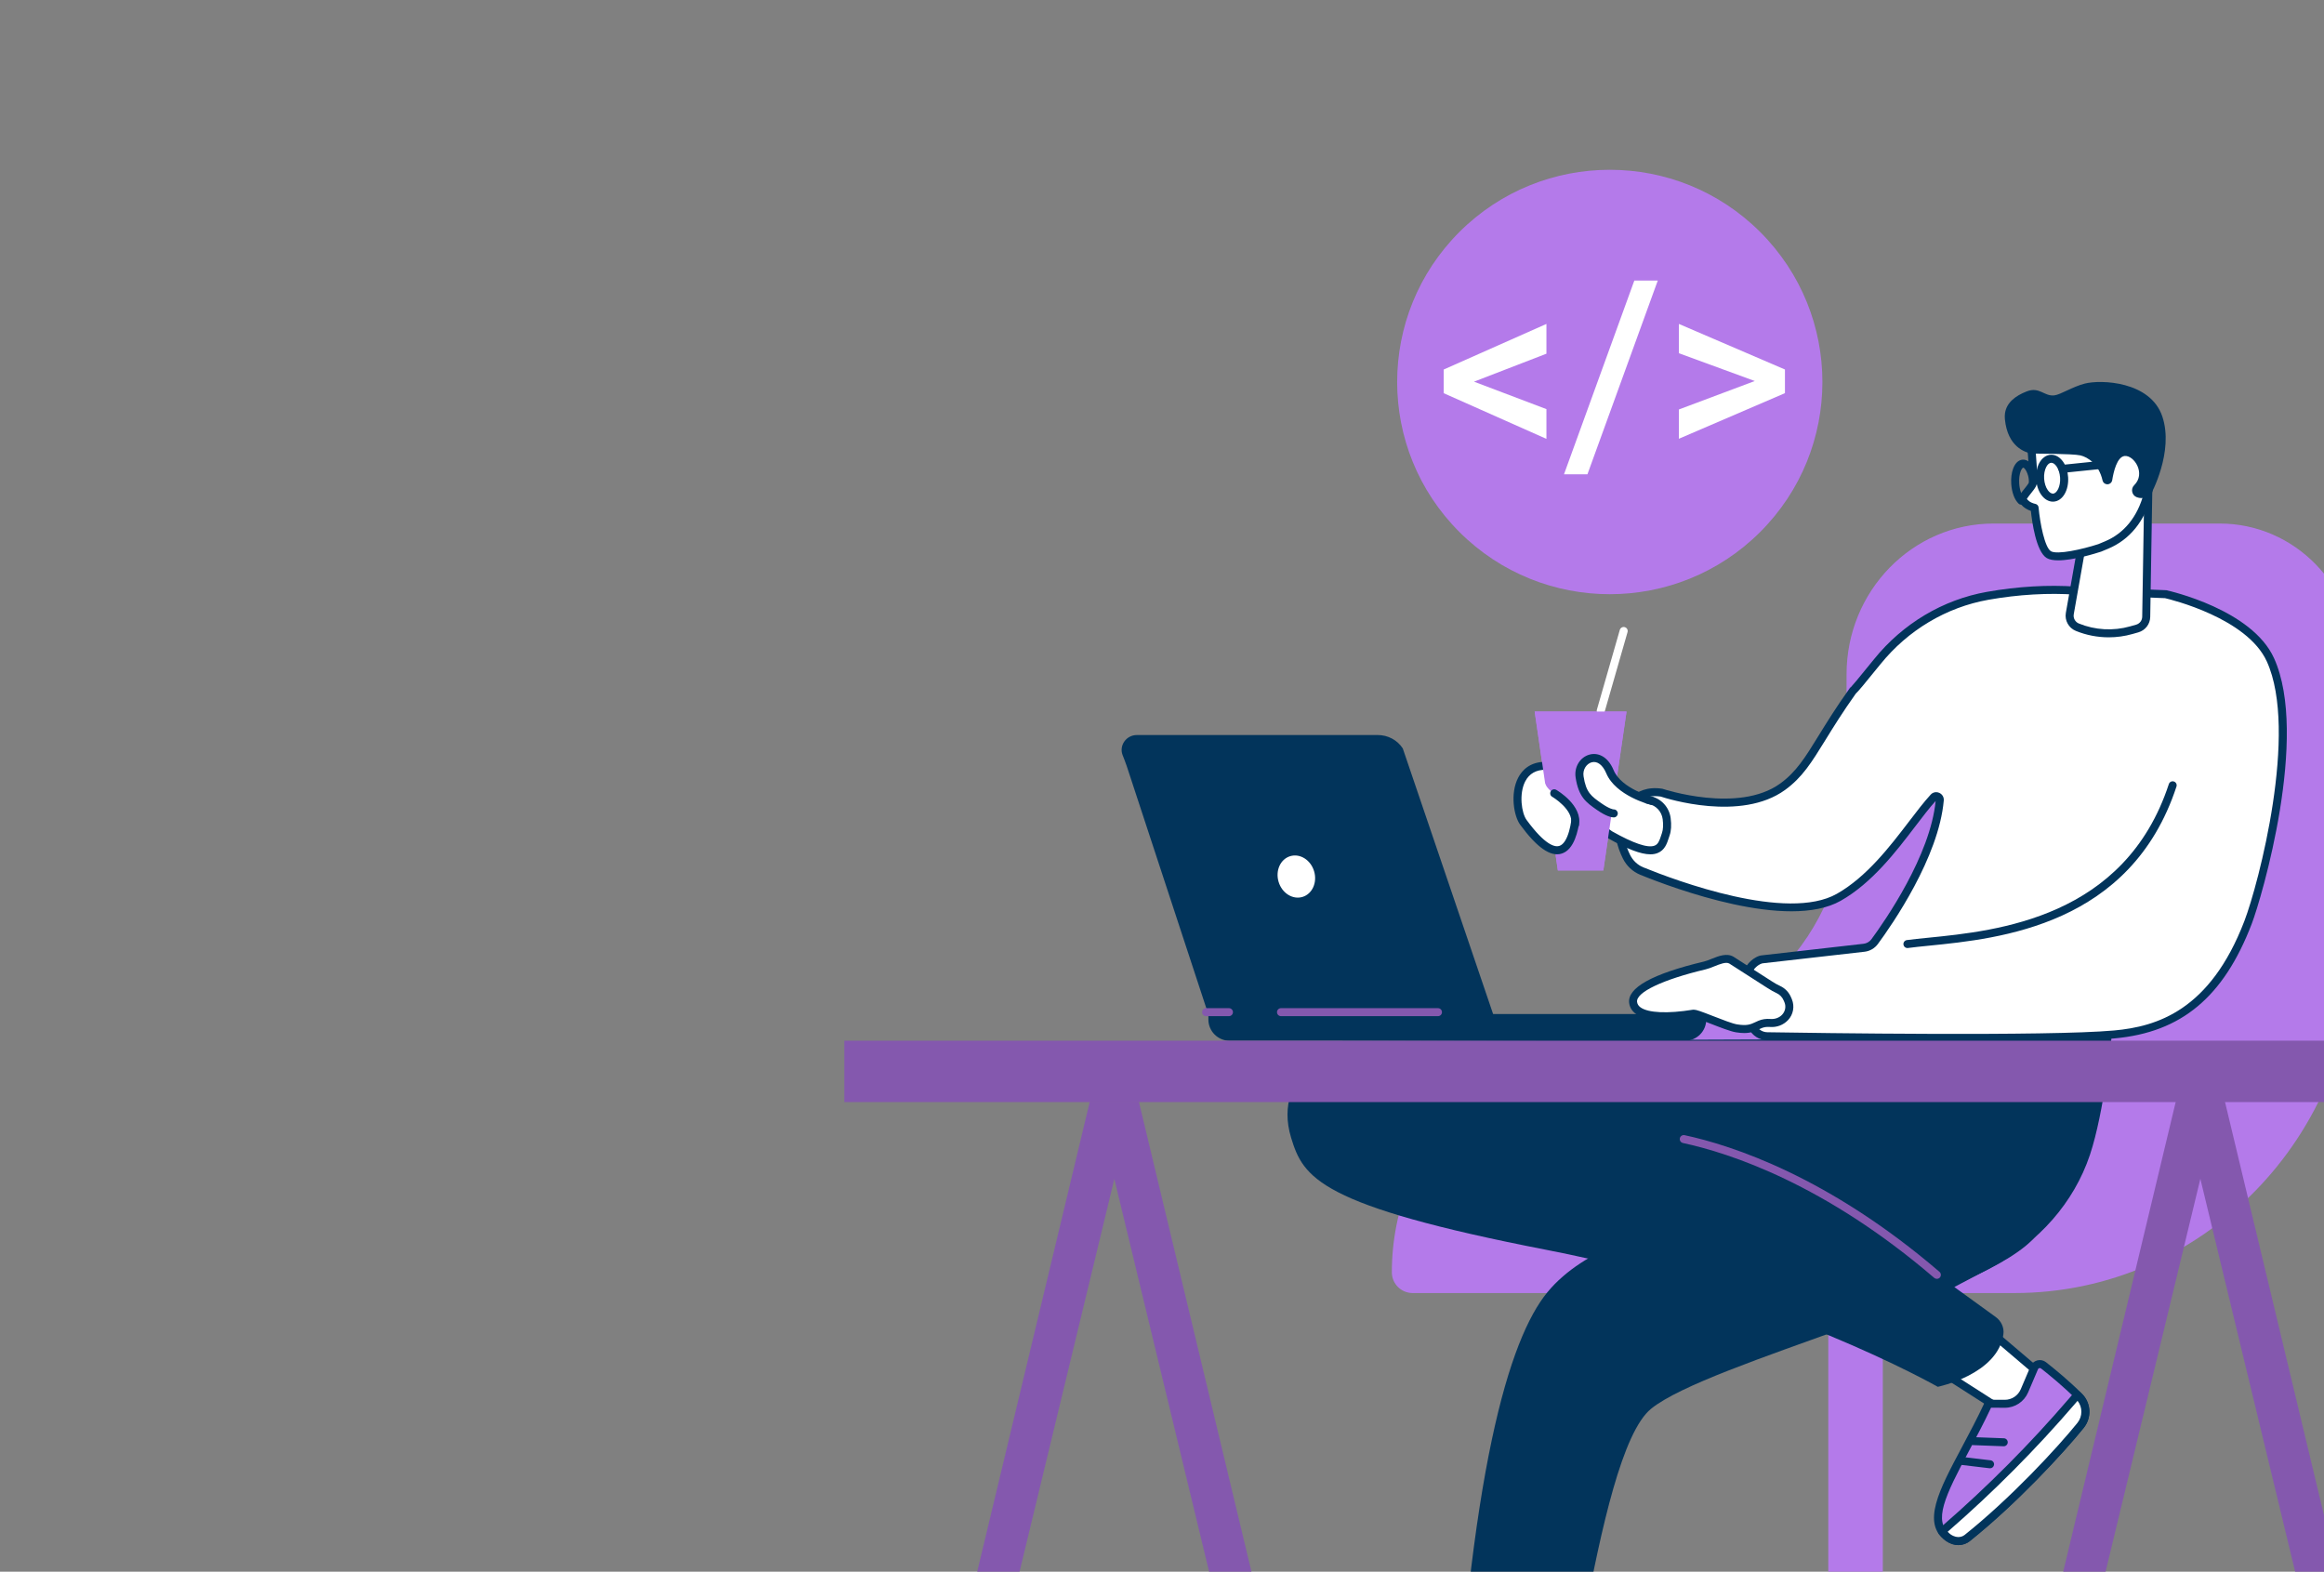 <svg width="278" height="188" viewBox="0 0 278 188" fill="none" xmlns="http://www.w3.org/2000/svg">
<rect x="0" y="0" width="278" height="188" fill="#808080" stroke="none"/>
<g clip-path="url(#clip0)">
<path d="M220.888 80.656V96.408C220.888 111.812 208.71 124.298 193.691 124.298C178.669 124.298 166.494 136.783 166.494 152.187C166.494 153.56 167.606 154.671 168.981 154.671H240.976C263.494 154.671 281.751 135.95 281.751 112.859V79.255C281.751 70.07 274.489 62.625 265.533 62.625H238.47C228.76 62.625 220.888 70.699 220.888 80.656Z" fill="#B47AEA"/>
<path d="M225.225 149.461H218.702V225.336H225.225V149.461Z" fill="#B47AEA"/>
<path d="M147.093 124.492H201.56C202.967 124.492 204.104 123.356 204.104 121.951V121.3H144.549V121.951C144.549 123.353 145.687 124.492 147.093 124.492Z" fill="#02345B"/>
<path d="M144.549 121.354H178.627L167.802 89.522C167.153 88.526 166.024 87.922 164.813 87.922H136.005C134.698 87.922 133.857 89.19 134.282 90.307C134.452 90.751 134.634 91.192 134.784 91.645L144.549 121.354Z" fill="#02345B"/>
<path d="M157.193 104.21C157.599 105.558 156.979 106.934 155.806 107.288C154.633 107.642 153.355 106.838 152.949 105.491C152.543 104.143 153.163 102.767 154.336 102.413C155.509 102.059 156.787 102.863 157.193 104.21Z" fill="white"/>
<path d="M172.011 121.552H153.236C152.971 121.552 152.757 121.338 152.757 121.073C152.757 120.808 152.971 120.594 153.236 120.594H172.011C172.276 120.594 172.49 120.808 172.49 121.073C172.49 121.338 172.276 121.552 172.011 121.552Z" fill="#8458AE"/>
<path d="M147.007 121.552H144.274C144.009 121.552 143.795 121.338 143.795 121.073C143.795 120.808 144.009 120.594 144.274 120.594H147.007C147.272 120.594 147.486 120.808 147.486 121.073C147.486 121.338 147.269 121.552 147.007 121.552Z" fill="#8458AE"/>
<path d="M238.324 159.495L245.397 165.516L240.976 169.65L232.641 164.312L238.324 159.495Z" fill="white"/>
<path d="M240.976 170.129C240.887 170.129 240.797 170.103 240.717 170.052L232.385 164.714C232.257 164.631 232.174 164.494 232.164 164.344C232.155 164.194 232.215 164.044 232.334 163.948L238.017 159.131C238.196 158.981 238.458 158.981 238.637 159.131L245.713 165.152C245.819 165.241 245.879 165.369 245.883 165.506C245.886 165.643 245.831 165.774 245.732 165.867L241.309 170.001C241.213 170.084 241.095 170.129 240.976 170.129ZM233.446 164.258L240.922 169.047L244.681 165.535L238.323 160.124L233.446 164.258Z" fill="#02345B"/>
<path d="M244.444 163.316C245.442 164.098 247.26 165.583 248.724 167.074C249.641 168.009 249.696 169.49 248.874 170.509C246.544 173.395 240.881 179.537 235.303 183.987C234.923 184.291 234.056 184.632 233.04 183.92C229.563 181.481 234.261 175.661 237.863 167.901L239.797 167.91C240.826 167.917 241.756 167.304 242.159 166.359L243.338 163.594C243.53 163.166 244.074 163.022 244.444 163.316Z" fill="#B47AEA"/>
<path d="M234.261 184.821C233.801 184.821 233.289 184.68 232.768 184.316C229.815 182.244 231.963 178.219 234.68 173.12C235.549 171.486 236.537 169.634 237.432 167.706L237.563 167.428L239.807 167.441C239.81 167.441 239.813 167.441 239.816 167.441C240.65 167.441 241.398 166.946 241.724 166.18L242.904 163.415C243.051 163.07 243.345 162.818 243.709 162.726C244.07 162.633 244.451 162.713 244.745 162.943C245.72 163.709 247.58 165.222 249.073 166.742C250.156 167.846 250.236 169.596 249.251 170.812C246.822 173.819 241.187 179.914 235.607 184.364C235.281 184.62 234.808 184.821 234.261 184.821ZM238.173 168.383C237.301 170.234 236.361 172 235.527 173.567C232.676 178.918 231.167 182.018 233.321 183.531C234.229 184.166 234.884 183.713 235.009 183.614C240.529 179.208 246.103 173.184 248.504 170.209C249.181 169.369 249.13 168.166 248.385 167.409C246.931 165.928 245.109 164.443 244.15 163.693C244.07 163.632 243.987 163.639 243.946 163.651C243.904 163.661 243.824 163.696 243.786 163.789L242.607 166.553C242.127 167.674 241.034 168.395 239.816 168.395C239.81 168.395 239.807 168.395 239.8 168.395L238.173 168.383Z" fill="#02345B"/>
<path d="M248.504 166.85C248.504 166.85 248.654 167 248.724 167.074C249.641 168.009 249.696 169.49 248.874 170.509C246.544 173.395 240.881 179.537 235.303 183.987C234.923 184.291 234.057 184.632 233.04 183.92C232.73 183.703 232.299 183.186 232.299 183.186L232.679 182.854C238.109 178.142 243.185 173.04 247.868 167.584L248.504 166.85Z" fill="white"/>
<path d="M234.261 184.821C233.801 184.821 233.29 184.68 232.769 184.316C232.417 184.07 231.982 183.556 231.934 183.499C231.768 183.298 231.791 183.001 231.989 182.832L232.369 182.5C237.761 177.82 242.856 172.699 247.506 167.281L248.139 166.544C248.226 166.442 248.35 166.381 248.485 166.378C248.619 166.371 248.747 166.422 248.843 166.518L249.066 166.745C250.15 167.849 250.226 169.599 249.245 170.815C246.816 173.823 241.181 179.917 235.6 184.367C235.281 184.62 234.808 184.821 234.261 184.821ZM232.986 183.228C233.104 183.349 233.229 183.464 233.318 183.528C234.226 184.163 234.881 183.71 235.006 183.611C240.526 179.205 246.1 173.181 248.501 170.206C249.133 169.423 249.13 168.322 248.52 167.562L248.232 167.897C243.55 173.35 238.423 178.506 232.996 183.215L232.986 183.228Z" fill="#02345B"/>
<path d="M239.688 172.999C239.682 172.999 239.676 172.999 239.669 172.999L236.016 172.862C235.75 172.852 235.546 172.629 235.555 172.367C235.565 172.102 235.789 171.885 236.054 171.907L239.707 172.044C239.973 172.054 240.177 172.277 240.168 172.539C240.155 172.798 239.944 172.999 239.688 172.999Z" fill="#02345B"/>
<path d="M238.055 175.633C238.036 175.633 238.017 175.633 237.997 175.63L234.462 175.208C234.2 175.176 234.012 174.94 234.044 174.675C234.076 174.413 234.315 174.225 234.577 174.257L238.112 174.678C238.375 174.71 238.563 174.946 238.531 175.211C238.499 175.454 238.291 175.633 238.055 175.633Z" fill="#02345B"/>
<path d="M160.6 124.524C160.6 124.524 152.009 128.132 154.448 136.107C155.905 140.876 157.74 144.206 185.09 149.525C212.44 154.84 231.8 165.886 231.8 165.886C231.8 165.886 238.988 164.418 239.65 159.597C239.759 158.799 239.385 158.01 238.733 157.538L233.782 153.953L238.477 151.453C243.837 148.599 248.075 143.899 250 138.14C251.722 132.991 252.573 124.176 252.573 124.176L160.6 124.524Z" fill="#02345B"/>
<path d="M198.259 147.248C198.259 147.248 189.648 149.02 185.09 154.591C180.532 160.159 175.719 175.856 173.695 215.599C173.695 215.599 181.293 217.879 184.333 216.107C187.372 214.335 190.664 174.084 197.501 168.517C204.338 162.949 238.02 154.846 243.591 147.759C249.162 140.672 235.488 140.672 235.488 140.672L198.259 147.248Z" fill="#02345B"/>
<path d="M231.688 152.972C231.576 152.972 231.468 152.934 231.375 152.858C218.293 141.633 206.924 137.93 201.314 136.723C201.055 136.668 200.889 136.413 200.947 136.154C201.001 135.896 201.257 135.733 201.516 135.787C207.218 137.013 218.756 140.771 232.001 152.133C232.203 152.305 232.225 152.609 232.053 152.81C231.957 152.915 231.822 152.972 231.688 152.972Z" fill="#8458AE"/>
<path d="M189.181 85.113H188.964H183.578L186.353 104.121H188.964H189.181H191.793L194.567 85.113H189.181Z" fill="#B47AEA"/>
<path d="M271.587 78.929C269.014 73.269 259.035 71.076 259.035 71.076L248.325 70.657C245.276 70.44 241.686 70.581 237.764 71.277C232.558 72.2 227.882 75.041 224.561 79.153C223.059 81.011 221.735 82.62 221.627 82.655C217.264 88.775 216.388 91.833 213.233 94.116C207.966 97.928 198.748 94.818 198.748 94.818C195.676 94.359 194.561 96.651 194.001 97.921C193.337 99.431 193.966 101.273 194.551 102.471C194.935 103.256 195.587 103.872 196.395 104.201C200.352 105.81 213.789 110.822 219.952 107.333C225.088 104.424 228.54 98.356 231.292 95.374C231.57 95.074 232.069 95.303 232.034 95.712C231.446 102.407 225.929 110.35 224.244 112.635C223.944 113.044 223.487 113.312 222.982 113.37L210.817 114.752C210.651 114.765 210.469 114.832 210.286 114.931C209.49 115.355 208.969 116.166 208.851 117.063C208.659 118.494 208.781 121.175 209.219 122.041L209.638 122.861C209.973 123.522 210.648 123.943 211.389 123.956C217.849 124.061 245.186 124.448 252.927 123.742C259.131 123.177 265.054 120.422 268.915 110.343C270.449 106.334 275.557 87.661 271.587 78.929Z" fill="white"/>
<path d="M234.226 124.633C224.535 124.633 214.473 124.483 211.383 124.432C210.462 124.416 209.631 123.898 209.212 123.075L208.794 122.254C208.279 121.242 208.186 118.411 208.375 116.996C208.519 115.924 209.148 114.991 210.059 114.506C210.321 114.366 210.558 114.289 210.782 114.273L222.927 112.891C223.298 112.849 223.637 112.651 223.861 112.351C225.51 110.113 230.905 102.346 231.544 95.811C230.793 96.638 229.972 97.717 229.103 98.857C226.801 101.874 223.934 105.628 220.191 107.748C213.85 111.336 200.237 106.279 196.216 104.641C195.305 104.271 194.561 103.572 194.123 102.678C193.464 101.334 192.835 99.383 193.563 97.727C194.033 96.657 195.286 93.812 198.818 94.343L198.901 94.362C198.991 94.39 207.95 97.347 212.952 93.723C214.87 92.334 215.931 90.617 217.532 88.018C218.462 86.511 219.619 84.634 221.233 82.371L221.329 82.237L221.387 82.217C221.553 82.045 222.138 81.378 224.183 78.843C227.623 74.587 232.414 71.73 237.678 70.798C241.328 70.15 245.02 69.933 248.357 70.172L259.134 70.6C259.55 70.692 269.378 72.911 272.019 78.725C276.231 87.986 270.574 107.329 269.356 110.503C266.003 119.257 260.947 123.483 252.962 124.208C249.456 124.537 241.961 124.633 234.226 124.633ZM231.602 94.757C231.727 94.757 231.851 94.783 231.973 94.837C232.337 94.997 232.551 95.358 232.516 95.754C231.918 102.566 226.335 110.615 224.634 112.92C224.254 113.437 223.672 113.772 223.039 113.845L210.874 115.228C210.807 115.234 210.702 115.253 210.516 115.352C209.877 115.694 209.433 116.358 209.331 117.124C209.145 118.5 209.27 121.073 209.653 121.82L210.072 122.641C210.328 123.145 210.839 123.464 211.405 123.474C216.954 123.563 245.026 123.978 252.892 123.263C257.99 122.8 264.367 120.894 268.477 110.168C270.171 105.746 274.962 87.485 271.162 79.127C268.797 73.923 259.665 71.711 258.984 71.551L248.318 71.133C245.042 70.9 241.434 71.111 237.86 71.743C232.823 72.637 228.236 75.373 224.944 79.446C222.918 81.952 222.272 82.715 221.997 82.964C220.418 85.183 219.277 87.028 218.36 88.516C216.695 91.214 215.595 92.995 213.524 94.496C208.247 98.317 199.422 95.536 198.645 95.281C196.207 94.936 195.187 96.433 194.449 98.11C193.867 99.431 194.423 101.095 194.992 102.257C195.328 102.94 195.893 103.473 196.587 103.754C200.506 105.35 213.761 110.292 219.728 106.914C223.301 104.89 226.101 101.222 228.351 98.276C229.275 97.066 230.148 95.923 230.953 95.048C231.119 94.86 231.356 94.757 231.602 94.757Z" fill="#02345B"/>
<path d="M213.824 119.525C213.616 119.017 213.23 118.599 212.731 118.372C212.373 118.209 212.025 118.005 211.696 117.791L207.119 114.857C206.259 114.343 204.891 115.26 203.935 115.486C201.049 116.173 195.05 117.855 195.36 119.933C195.692 122.175 200.78 121.552 202.593 121.255C203.008 121.188 206.569 122.823 207.723 123.008C209.318 123.263 209.723 122.886 210.542 122.542C210.916 122.385 211.322 122.334 211.753 122.366C212.415 122.417 213.067 122.194 213.524 121.712L213.533 121.699C214.038 121.169 214.182 120.393 213.904 119.716L213.824 119.525Z" fill="white"/>
<path d="M208.65 123.57C208.365 123.57 208.036 123.544 207.646 123.48C206.997 123.375 205.773 122.899 204.587 122.436C203.865 122.155 202.884 121.772 202.631 121.734C200.678 122.05 197.223 122.398 195.679 121.274C195.229 120.945 194.963 120.518 194.887 120.004C194.615 118.171 197.623 116.495 203.827 115.02C204.079 114.96 204.383 114.838 204.702 114.711C205.575 114.363 206.559 113.967 207.368 114.446L211.958 117.389C212.332 117.628 212.642 117.804 212.933 117.935C213.534 118.209 214.01 118.707 214.269 119.343L214.349 119.534C214.697 120.384 214.515 121.364 213.882 122.028C213.326 122.612 212.543 122.909 211.715 122.842C211.341 122.816 211.018 122.858 210.727 122.982C210.603 123.033 210.488 123.088 210.379 123.139C209.903 123.359 209.452 123.57 208.65 123.57ZM202.615 120.776C202.922 120.776 203.443 120.965 204.932 121.546C205.965 121.948 207.247 122.449 207.796 122.535C208.992 122.727 209.404 122.535 209.973 122.27C210.094 122.213 210.219 122.155 210.353 122.098C210.782 121.916 211.264 121.846 211.788 121.887C212.325 121.925 212.83 121.744 213.176 121.38C213.559 120.974 213.668 120.396 213.46 119.895L213.38 119.704C213.214 119.295 212.91 118.976 212.533 118.803C212.201 118.65 211.852 118.458 211.437 118.19L206.86 115.256C206.473 115.027 205.722 115.327 205.057 115.595C204.702 115.738 204.367 115.873 204.044 115.949C198.882 117.175 195.66 118.711 195.83 119.86C195.868 120.119 195.999 120.323 196.239 120.498C197.153 121.166 199.499 121.271 202.51 120.779C202.545 120.779 202.577 120.776 202.615 120.776Z" fill="#02345B"/>
<path d="M184.943 91.6C187.069 91.623 187.81 90.189 189.159 90.738C190.332 91.214 193.727 94.952 197.326 95.706C198.409 95.932 199.227 96.826 199.368 97.924C199.448 98.557 199.454 99.233 199.262 99.779C198.757 101.235 198.604 103.253 192.566 99.837C192.566 99.837 191.502 99.004 188.526 97.299C188.526 97.299 188.155 106.458 182.226 98.359C181.159 96.9 180.807 91.559 184.943 91.6Z" fill="white"/>
<path d="M197.421 102.193C196.28 102.193 194.653 101.567 192.333 100.258C192.314 100.245 192.291 100.233 192.272 100.22C192.263 100.213 191.348 99.505 188.942 98.097C188.791 99.348 188.312 101.65 186.803 102.11C185.467 102.515 183.844 101.382 181.843 98.649C181.092 97.624 180.625 94.93 181.6 93.037C182.051 92.162 182.987 91.124 184.892 91.124C184.911 91.124 184.927 91.124 184.946 91.124C184.962 91.124 184.975 91.124 184.991 91.124C185.88 91.124 186.484 90.844 187.069 90.572C187.746 90.256 188.446 89.934 189.341 90.294C189.779 90.473 190.374 90.949 191.192 91.61C192.742 92.858 195.085 94.748 197.428 95.236C198.709 95.505 199.681 96.558 199.847 97.864C199.953 98.691 199.911 99.39 199.719 99.936C199.687 100.028 199.659 100.121 199.627 100.217C199.413 100.881 199.147 101.704 198.275 102.043C198.025 102.142 197.741 102.193 197.421 102.193ZM192.835 99.438C195.408 100.89 197.118 101.468 197.926 101.152C198.342 100.989 198.502 100.581 198.713 99.923C198.745 99.821 198.776 99.722 198.812 99.623C198.949 99.224 198.978 98.656 198.892 97.985C198.776 97.085 198.108 96.357 197.226 96.175C194.657 95.639 192.208 93.662 190.584 92.357C189.888 91.795 189.284 91.31 188.974 91.182C188.488 90.984 188.143 91.124 187.468 91.441C186.842 91.731 186.065 92.108 184.934 92.079C183.773 92.057 182.929 92.535 182.447 93.471C181.68 94.965 182.012 97.26 182.613 98.081C184.85 101.139 186.02 101.344 186.519 101.19C187.647 100.849 188.008 98.186 188.047 97.283C188.053 97.117 188.146 96.963 188.293 96.884C188.44 96.804 188.619 96.804 188.763 96.887C191.505 98.454 192.64 99.291 192.835 99.438Z" fill="#02345B"/>
<path d="M228.166 113.405C227.93 113.405 227.725 113.229 227.693 112.99C227.658 112.728 227.843 112.485 228.105 112.45C228.84 112.351 229.684 112.268 230.659 112.169C238.88 111.346 254.177 109.813 259.441 93.787C259.524 93.535 259.796 93.397 260.045 93.481C260.298 93.564 260.435 93.835 260.352 94.084C254.893 110.704 239.19 112.275 230.752 113.121C229.787 113.216 228.949 113.303 228.23 113.398C228.208 113.405 228.188 113.405 228.166 113.405Z" fill="#02345B"/>
<path d="M191.482 85.506C191.438 85.506 191.393 85.499 191.351 85.487C191.096 85.413 190.949 85.148 191.022 84.893L193.764 75.347C193.838 75.092 194.103 74.945 194.359 75.018C194.615 75.092 194.762 75.357 194.688 75.612L191.946 85.158C191.885 85.368 191.693 85.506 191.482 85.506Z" fill="white"/>
<path d="M183.578 85.113L184.831 93.694C184.841 93.717 184.85 93.733 184.857 93.755C185.026 94.307 185.675 94.741 186.075 95.131C186.602 95.645 187.126 96.175 187.622 96.721C188.088 97.235 188.603 97.848 188.833 98.518C189.037 98.949 189.031 99.425 188.852 99.84C188.817 100.108 188.695 100.363 188.52 100.59C188.114 101.551 187.11 102.25 186.091 102.343L186.349 104.118H191.793L194.567 85.113H183.578V85.113Z" fill="#B47AEA"/>
<path d="M197.59 95.808C197.59 95.808 193.63 94.796 192.585 92.312C191.345 89.369 188.635 90.876 188.951 92.925C189.28 95.064 190.025 95.594 191.287 96.475C192.531 97.344 193.042 97.292 193.042 97.292L197.59 95.808Z" fill="white"/>
<path d="M193.023 97.775C192.79 97.775 192.167 97.675 191.013 96.871C189.75 95.99 188.839 95.355 188.478 93.002C188.286 91.76 188.996 90.585 190.127 90.266C191.042 90.007 192.285 90.362 193.026 92.13C193.969 94.368 197.671 95.335 197.709 95.348C197.965 95.415 198.121 95.674 198.054 95.929C197.987 96.185 197.728 96.341 197.472 96.274C197.3 96.229 193.269 95.173 192.144 92.501C191.719 91.488 191.061 91 190.389 91.188C189.814 91.351 189.296 92.018 189.427 92.858C189.728 94.805 190.342 95.233 191.562 96.089C192.531 96.766 192.978 96.817 193.023 96.82C193.272 96.807 193.493 96.999 193.519 97.251C193.544 97.513 193.352 97.749 193.09 97.775C193.074 97.775 193.052 97.775 193.023 97.775Z" fill="#02345B"/>
<path d="M188.408 99.128C188.379 99.128 188.347 99.125 188.315 99.118C188.056 99.067 187.887 98.815 187.935 98.556C188.267 96.852 185.707 95.323 185.678 95.31C185.448 95.179 185.371 94.885 185.503 94.655C185.634 94.425 185.928 94.349 186.158 94.48C186.289 94.553 189.341 96.341 188.875 98.739C188.833 98.972 188.632 99.128 188.408 99.128Z" fill="#02345B"/>
<path d="M256.99 58.22L256.737 73.78C256.727 74.434 256.29 75.002 255.66 75.181L254.947 75.382C252.815 75.986 250.543 75.861 248.491 75.022C247.845 74.757 247.471 74.08 247.593 73.394L249.603 62.016L256.99 58.22Z" fill="white"/>
<path d="M252.246 76.235C250.904 76.235 249.561 75.976 248.309 75.465C247.458 75.117 246.96 74.211 247.12 73.31L249.13 61.932C249.156 61.786 249.248 61.658 249.382 61.591L256.769 57.798C256.919 57.721 257.098 57.728 257.242 57.817C257.386 57.907 257.472 58.063 257.469 58.232L257.213 73.786C257.2 74.658 256.625 75.401 255.788 75.641L255.078 75.842C254.154 76.104 253.202 76.235 252.246 76.235ZM250.034 62.331L248.066 73.477C247.982 73.939 248.238 74.402 248.673 74.581C250.616 75.376 252.799 75.497 254.816 74.923L255.526 74.722C255.954 74.6 256.248 74.22 256.254 73.773L256.494 59.014L250.034 62.331Z" fill="#02345B"/>
<path d="M247.577 48.524C242.05 50.654 243.051 54.255 243.051 54.255C243.134 55.247 243.326 57.565 243.108 57.971C242.843 58.472 242.002 59.312 241.964 59.615C241.926 59.918 242.415 60.531 243.38 60.739C243.38 60.739 243.808 65.562 245.077 66.338C246.346 67.114 251.176 65.53 251.176 65.53L251.987 65.192C254.602 64.097 256.178 61.875 256.906 59.136C256.906 59.142 260.24 43.649 247.577 48.524Z" fill="white"/>
<path d="M246.205 67.028C245.64 67.028 245.154 66.948 244.828 66.75C243.559 65.974 243.073 62.414 242.936 61.115C241.98 60.796 241.424 60.09 241.491 59.557C241.526 59.27 241.756 58.973 242.156 58.475C242.36 58.223 242.59 57.935 242.686 57.75C242.747 57.578 242.782 56.831 242.578 54.328C242.472 53.827 241.925 50.191 247.404 48.08C250.98 46.704 253.7 46.778 255.484 48.301C259.032 51.33 257.446 58.922 257.376 59.244C256.548 62.357 254.749 64.563 252.173 65.639L251.361 65.977C251.348 65.981 251.338 65.987 251.326 65.99C250.68 66.201 248.037 67.028 246.205 67.028ZM242.456 59.669C242.533 59.816 242.846 60.138 243.482 60.276C243.687 60.32 243.84 60.493 243.859 60.7C244.029 62.603 244.598 65.486 245.33 65.933C246.074 66.386 249.091 65.712 251.009 65.087L251.802 64.755C254.094 63.797 255.698 61.811 256.443 59.018C256.452 58.967 257.974 51.685 254.858 49.025C253.362 47.748 250.968 47.732 247.746 48.971L247.573 48.524L247.746 48.971C242.728 50.906 243.476 53.999 243.511 54.13C243.517 54.156 243.524 54.188 243.527 54.216C243.738 56.761 243.741 57.805 243.53 58.197C243.389 58.462 243.14 58.772 242.9 59.072C242.753 59.26 242.536 59.532 242.456 59.669Z" fill="#02345B"/>
<path d="M249.37 45.887C247.915 46.264 246.499 47.199 245.745 47.292C244.531 47.439 243.974 46.225 242.447 46.816C241.101 47.333 240.014 48.154 239.838 49.459C239.81 49.676 239.803 49.906 239.829 50.152C240.158 53.444 242.216 54.117 243.054 54.258C243.054 54.258 247.915 54.255 248.858 54.472C249.74 54.676 251.076 55.525 251.511 57.479C251.569 57.731 251.789 57.913 252.045 57.929C252.349 57.948 252.617 57.737 252.665 57.437C252.815 56.496 253.231 54.612 254.177 54.542C255.283 54.462 256.721 56.642 255.292 58.041C254.851 58.472 255.011 59.241 255.583 59.465C256.059 59.65 256.654 59.653 257.29 59.123C257.29 59.123 260.08 54.053 258.661 49.823C257.242 45.59 251.307 45.383 249.37 45.887Z" fill="#02345B"/>
<path d="M241.798 60.374C241.68 60.374 241.561 60.33 241.469 60.244C240.983 59.784 240.654 58.903 240.587 57.884C240.542 57.195 240.628 56.531 240.826 56.017C241.159 55.158 241.68 54.998 241.961 54.982C242.84 54.934 243.572 56.033 243.693 57.616C243.712 57.881 243.514 58.111 243.252 58.13C242.984 58.149 242.757 57.951 242.738 57.69C242.648 56.515 242.169 55.94 242.022 55.937C241.977 55.94 241.839 56.052 241.718 56.362C241.571 56.745 241.504 57.278 241.539 57.821C241.593 58.686 241.871 59.311 242.124 59.548C242.316 59.73 242.325 60.033 242.143 60.224C242.054 60.327 241.926 60.374 241.798 60.374Z" fill="#02345B"/>
<path d="M245.573 60.007C245.055 60.007 244.553 59.714 244.179 59.187C243.827 58.695 243.61 58.031 243.565 57.322C243.521 56.614 243.652 55.931 243.933 55.397C244.253 54.797 244.748 54.433 245.298 54.398C245.848 54.366 246.384 54.66 246.778 55.215C247.129 55.707 247.347 56.371 247.391 57.077C247.494 58.647 246.733 59.934 245.659 60.004C245.63 60.007 245.601 60.007 245.573 60.007ZM245.384 55.356C245.374 55.356 245.368 55.356 245.358 55.356C245.151 55.369 244.94 55.547 244.78 55.848C244.582 56.221 244.486 56.738 244.521 57.262C244.556 57.789 244.716 58.287 244.959 58.631C245.157 58.909 245.384 59.059 245.595 59.046C246.046 59.018 246.5 58.194 246.432 57.137C246.397 56.611 246.237 56.112 245.995 55.768C245.806 55.506 245.585 55.356 245.384 55.356Z" fill="#02345B"/>
<path d="M246.727 56.566C246.484 56.566 246.276 56.384 246.25 56.135C246.225 55.873 246.413 55.637 246.679 55.608L251.972 55.062C252.234 55.037 252.47 55.225 252.499 55.49C252.525 55.752 252.336 55.988 252.071 56.017L246.778 56.563C246.762 56.566 246.746 56.566 246.727 56.566Z" fill="#02345B"/>
<path d="M112.446 227.434L133.298 141.017L154.147 227.434H159.146L136.235 131.784L130.361 131.777L107.45 227.434H112.446Z" fill="#8458AE"/>
<path d="M289.217 124.486H101V131.829H289.217V124.486Z" fill="#8458AE"/>
<path d="M242.36 227.434L263.21 141.007L284.062 227.434H289.058L266.15 131.774L260.272 131.765L237.361 227.434H242.36Z" fill="#8458AE"/>
<path d="M240.634 130.797C240.369 130.797 240.155 130.584 240.155 130.319V125.792C240.155 125.527 240.369 125.313 240.634 125.313C240.9 125.313 241.114 125.527 241.114 125.792V130.322C241.114 130.584 240.9 130.797 240.634 130.797Z" fill="#8458AE"/>
<path d="M210.549 63.642C220.482 53.729 220.482 37.657 210.549 27.744C200.617 17.83 184.512 17.83 174.58 27.744C164.647 37.657 164.647 53.729 174.58 63.642C184.512 73.556 200.617 73.556 210.549 63.642Z" fill="#B47AEA"/>
<path d="M176.322 45.654L184.986 48.938V52.498L172.696 47.032V44.203L184.986 38.748V42.308L176.322 45.654Z" fill="white"/>
<path d="M189.892 56.733H187.088L195.5 33.562H198.305L189.892 56.733Z" fill="white"/>
<path d="M209.907 45.577L200.831 42.251V38.748L213.518 44.199V47.028L200.831 52.483V48.98L209.907 45.577Z" fill="white"/>
</g>
<defs>
<clipPath id="clip0">
<rect width="278" height="188" fill="white"/>
</clipPath>
</defs>
</svg>
